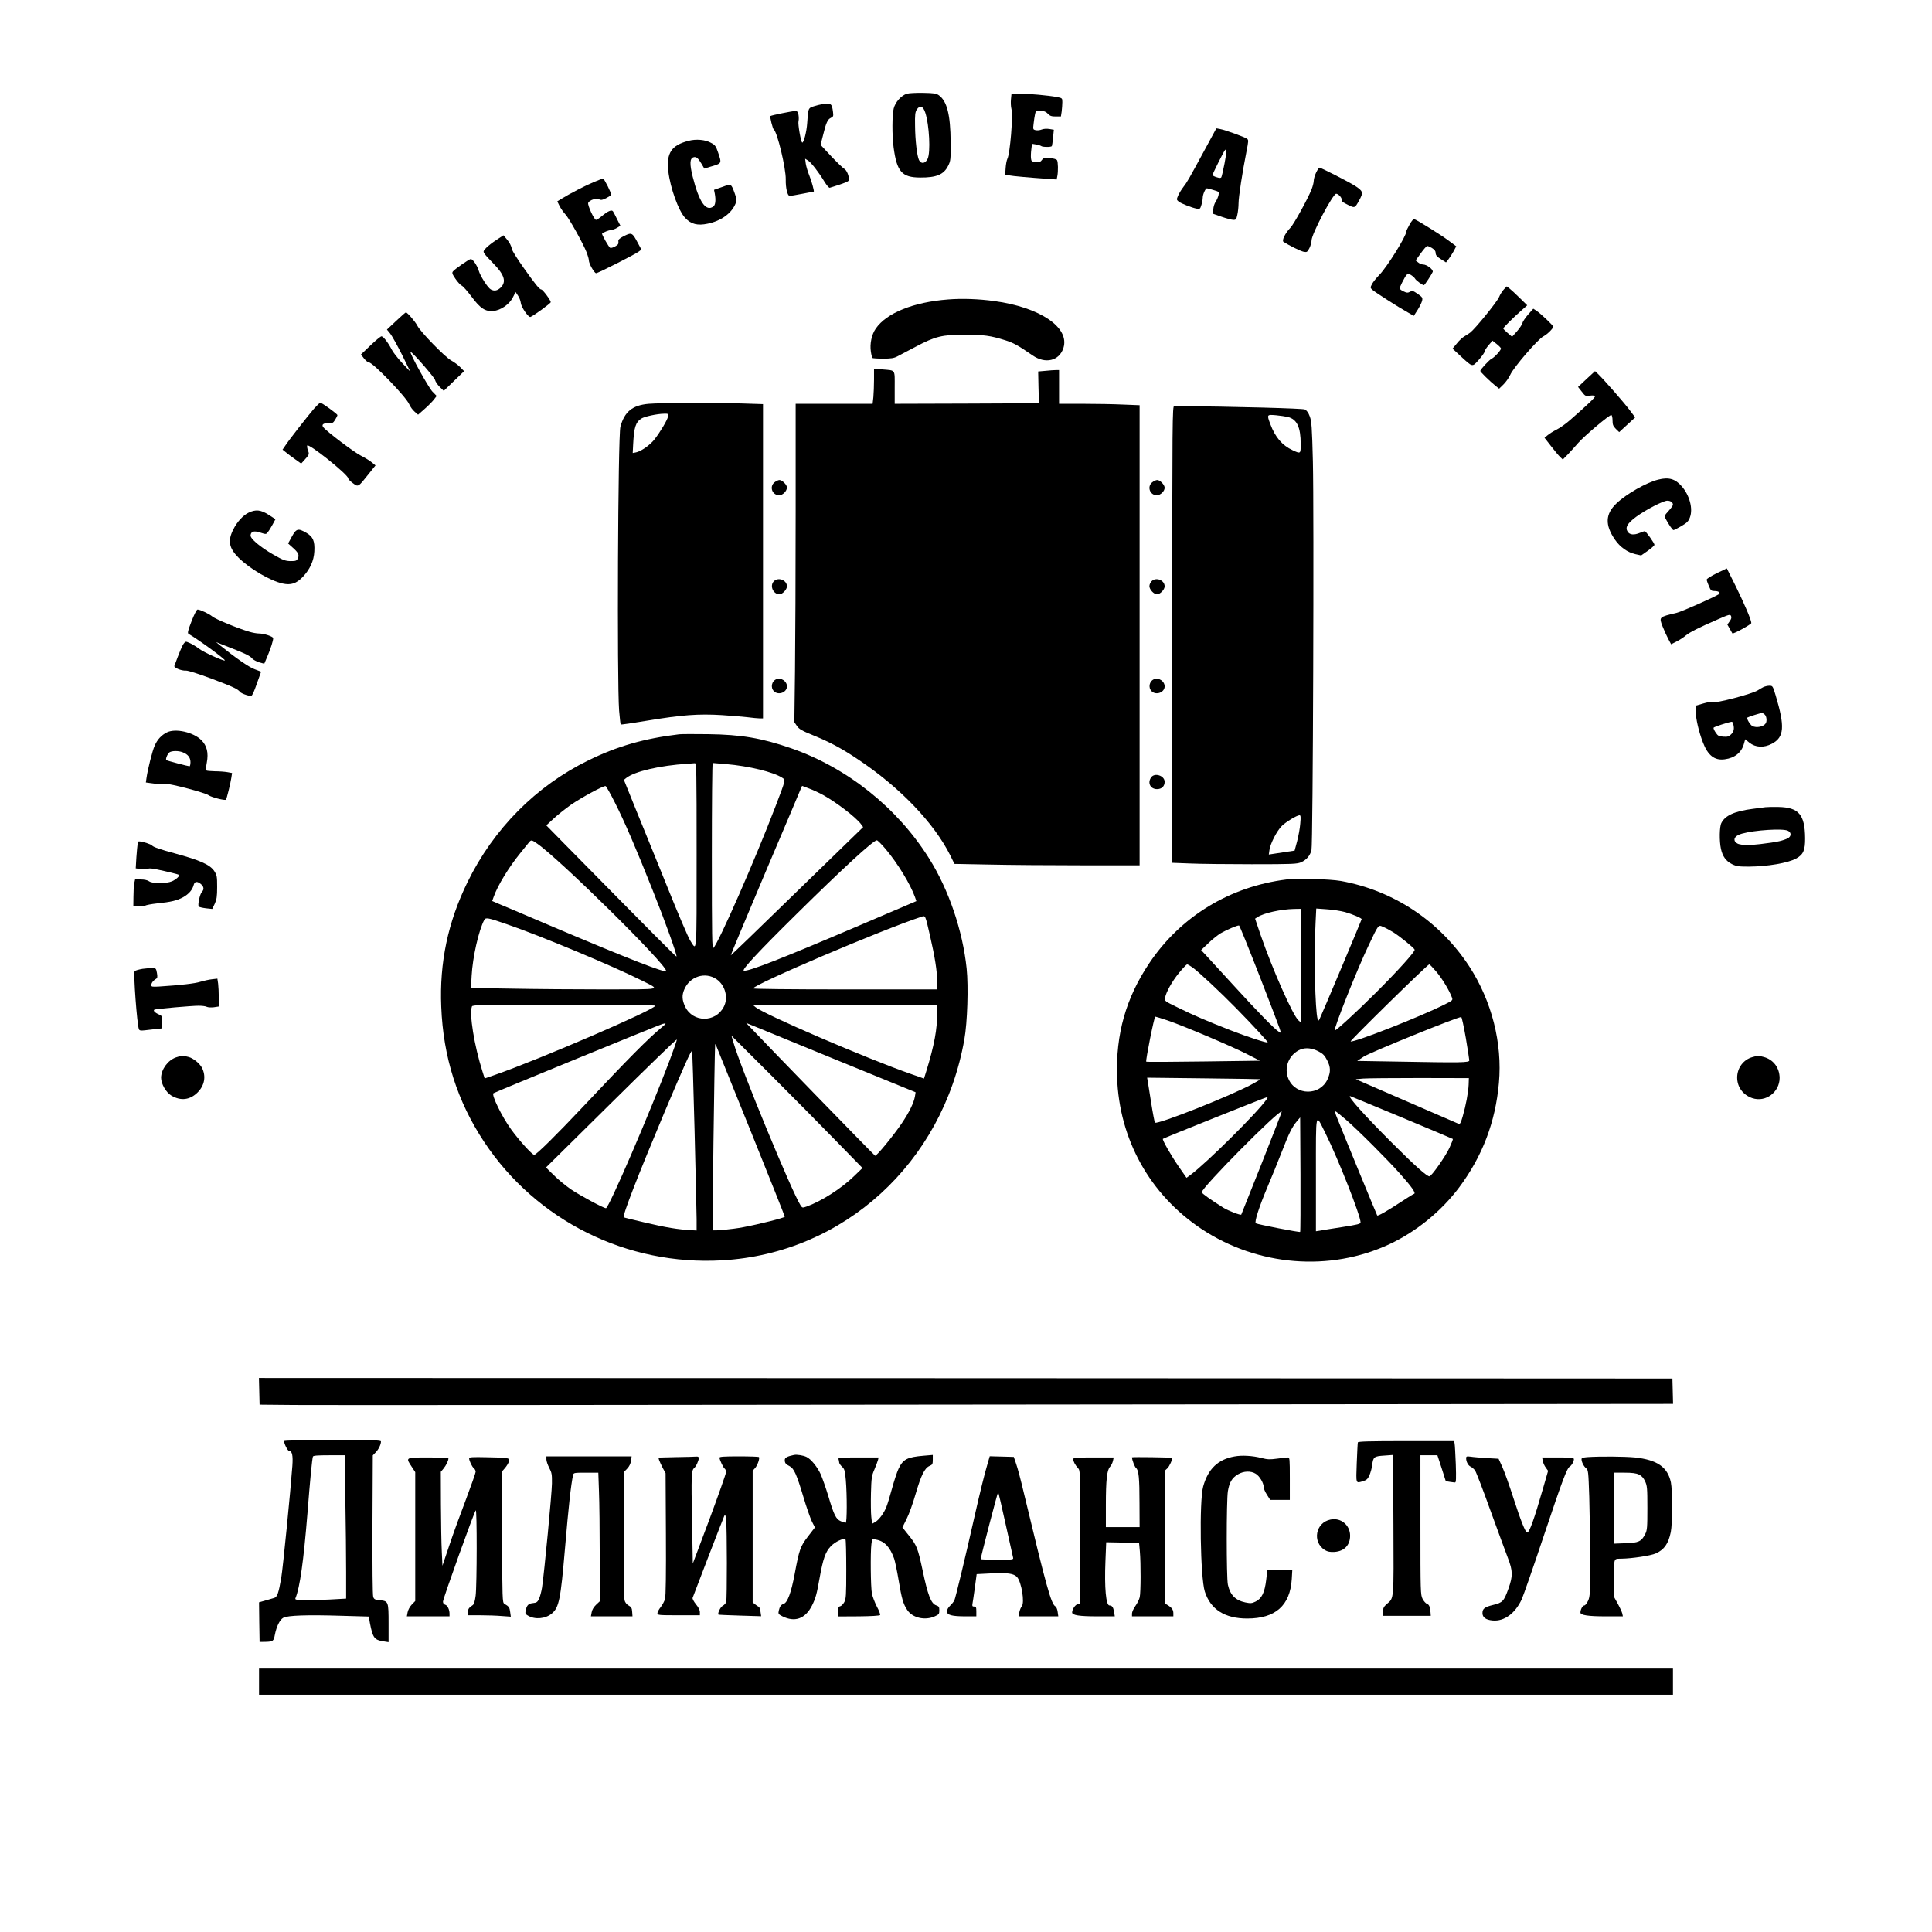 <?xml version="1.0" encoding="UTF-8" standalone="no"?> <svg xmlns="http://www.w3.org/2000/svg" version="1.0" width="1775pt" height="1775pt" viewBox="0 0 1775 1775" preserveAspectRatio="xMidYMid meet"><g transform="translate(0,1775) scale(0.1,-0.1)" fill="#000000" stroke="none"><path d="M8332 16889 c-51 -15 -107 -78 -121 -135 -15 -58 -16 -246 -1 -359 30 -223 76 -275 243 -276 151 -1 218 27 258 108 23 45 24 58 23 218 -2 250 -33 374 -107 429 -25 18 -44 21 -145 23 -64 1 -132 -2 -150 -8z m169 -174 c37 -112 50 -368 21 -425 -21 -44 -60 -49 -79 -10 -18 38 -35 182 -36 315 -2 102 1 125 16 149 29 43 58 32 78 -29z"></path><path d="M9288 16838 c-3 -28 -1 -68 4 -87 17 -59 -12 -412 -37 -460 -7 -15 -14 -53 -16 -86 l-4 -59 35 -7 c32 -7 192 -21 366 -33 l72 -5 6 31 c9 45 7 131 -3 147 -5 8 -32 16 -66 19 -49 4 -58 2 -72 -17 -12 -18 -23 -21 -56 -19 -38 3 -42 6 -45 33 -2 16 -1 53 3 81 l6 53 37 -6 c20 -3 41 -10 47 -14 11 -11 92 -12 99 -1 2 4 7 39 11 79 l7 71 -41 7 c-26 4 -53 2 -71 -5 -16 -7 -41 -9 -55 -6 -25 6 -25 9 -19 59 3 28 9 68 13 87 7 34 9 35 51 33 32 -2 50 -9 67 -28 19 -20 33 -25 72 -25 l48 0 7 46 c3 26 6 64 6 85 0 37 0 38 -52 48 -74 14 -258 31 -343 31 l-72 0 -5 -52z"></path><path d="M7555 16793 c-16 -2 -51 -11 -77 -19 -53 -17 -53 -17 -62 -154 -5 -79 -31 -180 -45 -180 -12 0 -42 170 -35 197 4 13 3 39 0 58 -6 29 -11 35 -32 35 -24 0 -213 -38 -226 -46 -7 -5 21 -117 31 -124 32 -21 112 -357 110 -458 -2 -79 16 -152 36 -152 8 0 61 9 117 20 57 11 104 20 104 20 7 0 -21 102 -41 149 -14 34 -28 82 -32 107 l-6 46 27 -17 c30 -20 98 -107 151 -195 20 -32 41 -57 48 -55 143 44 177 58 177 73 0 40 -22 89 -43 101 -13 7 -67 59 -121 116 l-97 104 22 87 c28 116 43 148 72 161 23 11 25 16 20 55 -10 77 -16 82 -98 71z"></path><path d="M11076 16388 c-158 -291 -167 -308 -204 -356 -19 -25 -41 -61 -49 -81 -14 -33 -14 -36 6 -53 25 -19 122 -57 167 -65 28 -5 31 -2 42 35 7 21 12 51 12 66 0 29 25 86 38 86 5 0 32 -7 61 -16 51 -15 52 -16 46 -47 -4 -18 -16 -45 -26 -60 -11 -15 -21 -47 -22 -69 l-2 -42 80 -28 c44 -15 92 -28 107 -28 23 0 27 5 36 48 6 26 11 73 11 104 0 59 36 291 73 477 19 98 20 105 4 117 -21 15 -202 81 -248 89 l-33 6 -99 -183z m174 -141 c-12 -62 -25 -118 -29 -125 -5 -9 -16 -9 -44 0 -20 6 -37 15 -37 20 0 11 99 209 113 227 20 24 19 -5 -3 -122z"></path><path d="M6325 16456 c-156 -40 -204 -112 -185 -279 18 -154 94 -365 155 -429 54 -58 114 -73 207 -53 122 25 218 94 255 183 13 32 13 40 -7 96 -33 90 -30 89 -116 58 l-74 -26 7 -35 c11 -60 6 -104 -13 -118 -69 -50 -131 40 -190 274 -29 116 -27 168 7 178 25 8 43 -7 75 -61 l25 -43 51 16 c113 33 110 29 75 133 -19 57 -27 68 -65 88 -52 29 -137 37 -207 18z"></path><path d="M12092 16165 c-12 -25 -22 -59 -22 -75 0 -16 -9 -51 -19 -77 -36 -91 -164 -323 -196 -356 -47 -49 -81 -117 -63 -129 51 -33 158 -86 185 -91 30 -6 34 -3 53 33 11 22 20 54 20 72 0 57 196 428 226 428 21 0 56 -40 50 -56 -3 -9 8 -21 35 -34 88 -46 84 -46 124 25 43 77 40 89 -38 139 -55 35 -311 166 -325 166 -4 0 -18 -20 -30 -45z"></path><path d="M5455 16077 c-78 -32 -220 -106 -298 -154 l-37 -23 21 -43 c12 -23 36 -58 54 -77 34 -36 161 -264 196 -352 10 -27 19 -58 19 -70 0 -29 50 -118 67 -118 17 0 358 173 392 199 l24 18 -33 61 c-50 95 -57 98 -124 65 -34 -17 -56 -33 -55 -43 1 -8 1 -21 0 -27 -1 -16 -59 -46 -75 -40 -12 5 -81 126 -74 131 14 13 58 30 82 33 16 1 42 11 57 21 l29 18 -30 59 c-16 33 -33 66 -38 73 -12 18 -47 3 -101 -42 -23 -20 -49 -36 -55 -36 -17 0 -80 136 -72 156 10 25 71 46 99 33 19 -9 32 -7 65 10 22 11 43 25 47 31 6 9 -64 150 -75 150 -3 0 -41 -15 -85 -33z"></path><path d="M12951 15688 c-17 -29 -31 -59 -31 -66 0 -42 -179 -329 -249 -399 -26 -27 -56 -64 -66 -83 -17 -34 -17 -34 8 -56 29 -24 234 -156 319 -203 l57 -33 36 56 c19 31 38 69 41 85 5 26 1 32 -41 61 -42 29 -49 31 -71 19 -21 -11 -30 -10 -59 4 -41 20 -42 24 -14 80 44 85 47 88 80 72 15 -9 33 -24 39 -34 8 -17 69 -61 82 -61 7 0 72 100 81 122 7 21 -54 68 -89 68 -12 0 -32 8 -45 19 l-23 18 48 67 c26 36 52 66 59 66 7 0 27 -9 45 -20 22 -14 32 -27 32 -45 0 -19 11 -33 48 -56 l47 -30 22 28 c12 15 33 48 47 73 l25 47 -67 50 c-61 47 -285 187 -317 199 -9 4 -25 -14 -44 -48z"></path><path d="M4560 15545 c-36 -23 -78 -56 -94 -73 -27 -29 -28 -33 -14 -54 9 -13 44 -52 80 -88 102 -104 122 -168 69 -221 -31 -30 -59 -36 -92 -18 -27 14 -96 122 -111 173 -14 47 -54 106 -73 106 -14 0 -144 -90 -163 -113 -11 -13 -8 -24 22 -68 19 -28 45 -57 58 -63 13 -6 53 -52 90 -101 80 -108 127 -139 200 -132 69 6 148 61 180 125 l25 49 22 -33 c13 -18 24 -49 26 -68 4 -38 69 -133 88 -128 24 7 187 125 187 136 0 17 -73 115 -86 116 -17 0 -56 48 -163 199 -56 79 -104 155 -107 170 -8 36 -21 61 -52 98 l-27 31 -65 -43z"></path><path d="M13817 15092 c-14 -15 -35 -47 -45 -72 -20 -46 -220 -292 -265 -326 -14 -10 -38 -26 -54 -35 -16 -9 -47 -37 -68 -64 l-40 -48 70 -65 c117 -108 109 -107 172 -37 29 33 53 67 53 76 0 8 16 34 36 57 l36 42 39 -31 c21 -17 39 -35 39 -41 0 -16 -60 -82 -85 -93 -22 -10 -105 -100 -105 -113 0 -9 89 -96 139 -136 l34 -27 39 38 c22 21 50 61 63 89 30 68 254 328 305 354 35 18 90 72 90 89 0 11 -118 123 -154 146 l-29 19 -48 -54 c-26 -30 -50 -66 -53 -80 -3 -14 -26 -47 -50 -75 l-44 -49 -40 34 c-22 19 -41 38 -41 42 -1 8 94 102 169 168 l51 45 -68 67 c-37 37 -80 76 -94 87 l-26 20 -26 -27z"></path><path d="M8713 14999 c-320 -24 -568 -124 -667 -268 -38 -54 -56 -141 -45 -211 4 -29 11 -55 14 -59 4 -3 48 -6 98 -6 73 0 100 4 132 21 22 11 96 50 165 87 183 97 245 112 455 112 177 -1 232 -8 370 -51 76 -24 115 -45 250 -138 118 -83 247 -52 285 67 60 188 -215 374 -635 431 -145 20 -297 25 -422 15z"></path><path d="M3639 14801 l-84 -79 31 -38 c17 -22 65 -109 108 -194 l76 -155 -75 80 c-41 44 -85 100 -97 125 -31 61 -77 120 -93 120 -8 0 -53 -37 -101 -83 l-88 -84 28 -36 c16 -20 36 -37 46 -37 36 0 341 -317 369 -383 10 -24 33 -55 51 -70 l31 -27 57 50 c32 28 70 66 86 86 l28 36 -40 41 c-37 40 -210 352 -200 363 9 9 219 -232 225 -257 3 -15 22 -43 43 -64 l37 -36 93 90 94 91 -34 35 c-19 20 -58 49 -86 64 -59 34 -282 263 -310 319 -18 36 -92 122 -105 122 -3 0 -44 -35 -90 -79z"></path><path d="M8030 14263 c0 -55 -3 -128 -6 -162 l-7 -61 -353 0 -354 0 0 -992 c0 -546 -3 -1204 -6 -1463 l-6 -470 24 -35 c20 -29 44 -43 150 -86 154 -63 265 -122 417 -225 380 -254 691 -579 840 -875 l40 -81 317 -6 c175 -4 557 -7 851 -7 l533 0 0 2113 0 2114 -152 6 c-83 4 -249 7 -370 7 l-218 0 0 155 0 155 -27 0 c-16 0 -59 -3 -97 -7 l-68 -6 3 -146 4 -146 -662 -3 -663 -2 0 149 c0 172 11 156 -112 167 l-78 6 0 -99z"></path><path d="M14576 14268 l-78 -73 34 -43 c32 -42 35 -43 75 -37 23 3 44 2 47 -4 6 -9 -61 -73 -229 -220 -38 -34 -94 -73 -124 -88 -30 -15 -67 -38 -82 -51 l-29 -24 60 -77 c32 -42 70 -87 84 -100 l24 -23 49 50 c26 28 68 74 93 103 56 64 289 261 304 256 6 -2 11 -25 11 -50 0 -38 5 -52 30 -77 l31 -30 73 67 74 68 -53 70 c-55 73 -237 280 -287 328 l-29 27 -78 -72z"></path><path d="M2883 13993 c-62 -73 -228 -285 -261 -336 l-26 -38 30 -24 c16 -14 54 -42 85 -64 l56 -40 25 27 c50 55 51 60 38 91 -6 16 -10 37 -8 47 6 30 378 -267 378 -302 0 -7 19 -26 42 -43 50 -37 48 -38 144 83 l64 80 -33 27 c-17 15 -63 43 -102 63 -63 32 -310 218 -344 260 -20 24 0 40 48 38 35 -2 41 1 60 31 12 19 21 38 21 43 0 11 -143 114 -157 114 -6 0 -32 -26 -60 -57z"></path><path d="M5960 14040 c-150 -13 -222 -72 -260 -210 -23 -81 -32 -2341 -12 -2608 6 -68 12 -125 15 -128 2 -3 112 13 243 35 320 53 470 64 686 51 93 -6 202 -15 241 -20 40 -5 87 -10 105 -10 l32 0 0 1443 0 1444 -187 6 c-230 8 -761 6 -863 -3z m177 -119 c-7 -32 -74 -145 -125 -209 -40 -51 -123 -109 -168 -118 l-31 -6 4 79 c8 157 22 203 76 238 29 18 142 43 206 44 43 1 43 0 38 -28z"></path><path d="M10770 11922 l0 -2099 158 -6 c86 -4 344 -7 572 -7 382 0 418 2 456 19 48 22 80 60 93 110 14 51 24 3118 13 3571 -8 321 -12 371 -29 415 -12 33 -27 54 -45 63 -21 10 -625 26 -1200 32 -17 0 -18 -107 -18 -2098z m1062 1997 c84 -21 118 -94 118 -249 0 -91 0 -91 -75 -56 -95 44 -159 119 -204 239 -33 89 -33 89 52 82 39 -4 89 -11 109 -16z m114 -3736 c-3 -43 -17 -116 -29 -163 l-23 -85 -80 -12 c-43 -6 -96 -14 -118 -18 l-39 -6 6 42 c8 59 69 177 114 221 39 38 137 97 162 98 11 0 13 -15 7 -77z"></path><path d="M15236 13344 c-108 -26 -294 -132 -384 -218 -104 -98 -108 -199 -14 -335 47 -68 115 -116 186 -132 l54 -12 61 43 c34 24 61 48 61 55 0 15 -78 125 -89 125 -5 0 -25 -7 -44 -15 -55 -23 -94 -19 -113 10 -25 39 -4 76 78 137 87 64 249 148 286 148 30 0 52 -16 52 -37 0 -7 -18 -33 -41 -58 -36 -39 -39 -46 -28 -67 27 -53 65 -108 74 -108 6 0 38 17 73 37 51 30 65 44 78 80 30 79 -3 203 -76 286 -59 68 -119 85 -214 61z"></path><path d="M7116 13319 c-50 -39 -22 -119 43 -119 33 0 71 39 71 72 0 24 -44 68 -68 68 -11 0 -31 -9 -46 -21z"></path><path d="M10586 13319 c-50 -39 -22 -119 42 -119 34 0 72 37 72 69 0 27 -42 71 -68 71 -11 0 -31 -9 -46 -21z"></path><path d="M2282 13039 c-49 -24 -104 -84 -137 -150 -55 -107 -42 -174 48 -264 104 -102 288 -210 403 -236 76 -17 126 -1 185 60 66 69 103 149 107 236 5 95 -12 133 -72 169 -77 45 -93 41 -134 -33 l-35 -64 40 -36 c54 -47 65 -70 49 -102 -10 -21 -18 -24 -66 -24 -48 1 -68 8 -159 60 -122 70 -214 148 -209 178 5 36 32 43 90 24 53 -17 53 -17 70 6 10 12 29 43 43 69 l26 48 -62 40 c-73 47 -120 52 -187 19z"></path><path d="M15773 12484 c-51 -25 -93 -51 -93 -59 0 -7 9 -34 20 -59 18 -42 22 -46 54 -46 38 0 57 -17 35 -31 -47 -29 -343 -160 -384 -169 -165 -39 -164 -38 -130 -126 15 -38 39 -90 53 -116 l25 -47 51 26 c28 14 65 38 83 54 34 29 118 72 298 150 103 45 111 47 119 29 6 -13 2 -27 -13 -48 l-21 -30 22 -39 c12 -21 23 -40 24 -42 7 -9 174 83 174 95 0 28 -61 170 -142 336 l-83 166 -92 -44z"></path><path d="M7110 12410 c-41 -41 -7 -120 52 -120 26 0 68 44 68 73 0 57 -79 88 -120 47z"></path><path d="M10580 12410 c-11 -11 -20 -31 -20 -45 0 -31 41 -75 70 -75 28 0 70 43 70 73 0 57 -79 88 -120 47z"></path><path d="M1760 12043 c-33 -85 -39 -110 -28 -116 97 -57 342 -236 334 -245 -9 -8 -194 75 -234 106 -25 19 -64 43 -86 53 -41 18 -41 18 -58 -4 -14 -18 -40 -80 -86 -205 -6 -16 64 -46 106 -43 20 1 111 -28 235 -74 199 -75 242 -95 262 -122 6 -7 31 -20 58 -28 47 -14 47 -14 61 13 8 15 28 66 44 114 l31 87 -58 22 c-52 18 -177 105 -322 222 l-34 28 50 -20 c217 -84 261 -104 284 -133 9 -10 37 -25 62 -33 l47 -13 30 71 c30 71 52 141 52 164 0 15 -84 43 -130 43 -20 0 -60 7 -89 16 -104 30 -312 116 -340 140 -30 25 -113 64 -136 64 -8 0 -31 -45 -55 -107z"></path><path d="M7133 11510 c-44 -18 -56 -77 -23 -110 41 -41 120 -12 120 44 0 47 -53 83 -97 66z"></path><path d="M10603 11510 c-44 -18 -56 -77 -23 -110 41 -41 120 -12 120 44 0 47 -53 83 -97 66z"></path><path d="M16200 11437 c-14 -7 -36 -20 -50 -29 -53 -34 -393 -123 -418 -109 -8 5 -42 0 -83 -12 l-69 -20 0 -57 c0 -63 27 -181 65 -280 46 -121 108 -169 201 -156 92 12 155 63 176 142 l12 42 38 -31 c57 -45 133 -49 207 -10 114 60 121 156 34 446 -26 85 -27 87 -57 87 -17 0 -42 -6 -56 -13z m14 -253 c17 -16 21 -61 8 -80 -20 -31 -86 -44 -123 -24 -20 11 -54 68 -46 77 7 6 118 42 134 42 6 1 19 -6 27 -15z m-290 -86 c11 -43 6 -69 -19 -94 -21 -21 -33 -25 -72 -22 -41 3 -50 7 -70 37 -13 19 -22 39 -20 45 3 8 135 51 168 55 4 1 9 -9 13 -21z"></path><path d="M1535 11022 c-51 -25 -89 -65 -114 -123 -21 -46 -64 -217 -75 -296 l-6 -42 44 -6 c24 -4 55 -7 68 -6 12 0 41 0 63 1 56 0 371 -83 403 -107 25 -18 149 -50 158 -40 6 6 42 149 49 199 l7 46 -44 8 c-23 4 -75 8 -115 8 -39 1 -74 4 -78 8 -4 4 -2 36 5 72 17 90 1 155 -50 206 -73 73 -236 110 -315 72z m142 -183 c49 -18 73 -49 73 -91 0 -21 -4 -38 -9 -38 -13 0 -203 50 -212 56 -11 7 8 56 28 72 21 15 82 16 120 1z"></path><path d="M6240 11004 c-324 -39 -570 -110 -835 -240 -480 -235 -871 -629 -1110 -1119 -180 -367 -258 -739 -241 -1145 18 -462 148 -869 394 -1241 481 -725 1313 -1139 2188 -1088 1116 64 2024 894 2224 2030 28 156 38 484 21 650 -36 349 -165 727 -346 1014 -292 465 -751 831 -1265 1010 -272 94 -458 126 -765 130 -126 2 -246 1 -265 -1z m160 -1115 c0 -936 4 -879 -59 -780 -17 26 -112 247 -210 492 -99 244 -229 566 -290 714 l-109 270 21 17 c77 61 309 115 562 131 28 2 58 4 68 5 16 2 17 -45 17 -849z m270 841 c211 -18 437 -73 517 -126 31 -20 32 -16 -59 -254 -188 -493 -524 -1259 -574 -1310 -12 -12 -14 96 -14 843 0 471 3 857 8 857 4 0 59 -5 122 -10z m-1020 -355 c89 -176 191 -413 346 -803 112 -279 228 -602 219 -610 -3 -4 -187 180 -1028 1034 l-168 171 65 60 c36 34 108 91 161 129 99 68 300 177 319 172 6 -2 45 -71 86 -153z m1916 69 c122 -68 298 -204 343 -264 l21 -29 -607 -590 c-333 -325 -608 -590 -609 -588 -2 2 139 338 312 748 174 409 322 759 329 777 l14 32 66 -25 c36 -13 95 -41 131 -61z m-2633 -443 c207 -142 1187 -1109 1187 -1171 0 -24 -334 106 -1040 405 -256 109 -486 207 -512 217 l-46 20 13 37 c36 104 141 276 249 408 33 41 68 84 76 94 20 24 24 24 73 -10z m3205 -53 c110 -131 226 -322 268 -439 l13 -38 -527 -225 c-707 -302 -1016 -423 -1058 -414 -24 5 133 174 487 523 417 412 703 675 735 675 7 0 44 -37 82 -82z m407 -798 c44 -191 65 -323 65 -417 l0 -73 -845 0 c-509 0 -845 4 -845 9 0 35 1184 540 1545 658 38 13 35 19 80 -177z m-3892 110 c318 -109 984 -388 1247 -520 169 -86 198 -79 -341 -80 -262 0 -646 3 -854 7 l-378 6 6 111 c9 171 65 419 116 514 13 25 34 21 204 -38z m1931 -507 c79 -55 109 -169 66 -252 -75 -148 -286 -147 -356 2 -28 60 -30 103 -8 155 50 122 194 167 298 95z m-564 -243 c0 -34 -1059 -491 -1469 -634 l-98 -34 -21 66 c-75 236 -122 527 -96 596 6 14 89 16 845 16 537 0 839 -4 839 -10z m2588 -75 c5 -130 -25 -291 -98 -527 l-21 -67 -117 41 c-408 142 -1353 549 -1432 616 l-25 21 845 -2 845 -2 3 -80z m-2528 -123 c-128 -106 -304 -284 -721 -727 -247 -262 -432 -445 -451 -445 -19 0 -141 135 -213 235 -84 116 -180 313 -162 331 6 7 1529 631 1554 637 38 10 37 6 -7 -31z m1588 -293 l744 -304 -6 -37 c-10 -59 -51 -144 -121 -248 -75 -111 -232 -303 -245 -298 -7 2 -1016 1040 -1150 1183 l-35 37 35 -14 c19 -8 370 -151 778 -319z m14 -752 l242 -248 -80 -77 c-115 -112 -301 -230 -434 -277 -37 -13 -39 -13 -55 11 -79 122 -547 1254 -616 1494 l-19 65 361 -360 c198 -198 469 -472 601 -608z m-1528 746 c-184 -489 -561 -1363 -587 -1363 -22 0 -237 116 -320 172 -48 33 -120 92 -159 131 l-72 71 600 593 c329 326 600 588 602 583 2 -5 -27 -89 -64 -187z m745 -660 c171 -424 311 -776 311 -781 0 -10 -230 -68 -383 -97 -100 -19 -270 -35 -279 -27 -5 5 16 1596 22 1702 1 10 4 8 9 -5 5 -11 149 -367 320 -792z m-518 20 c10 -395 18 -765 19 -823 l0 -105 -52 3 c-116 6 -232 25 -418 69 -107 25 -197 47 -199 49 -15 13 133 392 374 966 176 417 245 571 253 563 3 -2 13 -328 23 -722z"></path><path d="M10576 10608 c-36 -51 -7 -108 54 -108 43 0 70 26 70 67 0 57 -92 87 -124 41z"></path><path d="M16220 10334 c-14 -2 -65 -9 -115 -15 -165 -21 -255 -60 -290 -130 -18 -34 -20 -165 -4 -238 15 -69 46 -112 101 -140 41 -20 62 -23 152 -23 174 1 363 33 439 75 65 36 82 76 81 187 -2 216 -58 282 -244 286 -52 1 -106 0 -120 -2z m205 -216 c35 -16 34 -53 -2 -71 -16 -8 -48 -19 -74 -25 -70 -17 -295 -43 -324 -37 -14 3 -36 7 -50 10 -13 3 -29 15 -36 26 -14 28 11 55 65 70 118 33 373 49 421 27z"></path><path d="M1266 9998 c-4 -13 -9 -69 -13 -124 l-6 -102 52 -7 c31 -4 57 -3 63 3 6 6 33 4 76 -5 88 -18 195 -44 205 -50 13 -8 -24 -43 -63 -60 -52 -22 -178 -23 -210 0 -16 11 -43 17 -77 17 l-52 0 -8 -37 c-4 -21 -7 -76 -7 -123 l-1 -85 48 -3 c27 -2 54 2 61 7 7 6 56 15 109 21 129 13 182 26 240 57 51 29 84 66 96 111 9 34 30 38 64 12 30 -24 35 -51 12 -74 -19 -19 -41 -124 -29 -135 5 -5 35 -12 67 -16 l57 -6 23 48 c18 40 22 66 22 154 0 98 -2 108 -27 147 -39 58 -131 99 -363 162 -130 35 -195 57 -207 71 -12 14 -90 39 -123 39 -2 0 -6 -10 -9 -22z"></path><path d="M11820 9670 c-522 -65 -973 -340 -1261 -769 -214 -318 -309 -652 -296 -1046 19 -573 301 -1080 776 -1396 515 -342 1180 -396 1728 -139 246 115 477 304 639 521 214 287 333 600 365 959 33 366 -66 754 -272 1071 -272 416 -694 697 -1179 785 -103 18 -397 26 -500 14z m130 -792 l0 -521 -21 19 c-51 45 -241 475 -348 786 l-50 148 22 14 c58 38 214 72 335 75 l62 1 0 -522z m409 492 c69 -20 151 -55 151 -65 0 -7 -370 -885 -385 -914 -12 -23 -13 -23 -19 -5 -24 76 -35 599 -19 894 l6 123 96 -7 c53 -3 129 -15 170 -26z m-783 -597 c217 -562 202 -518 175 -503 -34 18 -191 178 -425 435 -121 132 -235 257 -255 278 l-36 38 67 64 c36 35 87 75 113 91 56 32 156 75 169 71 5 -2 91 -215 192 -474z m1223 413 c60 -37 192 -144 198 -161 5 -17 -146 -185 -352 -391 -174 -174 -374 -358 -382 -351 -12 13 207 565 309 777 95 200 90 194 134 175 20 -8 62 -30 93 -49z m-1843 -324 c60 -44 255 -226 400 -374 159 -162 295 -310 291 -315 -8 -7 -186 51 -340 111 -224 88 -341 138 -485 209 -124 60 -124 61 -118 91 11 55 64 149 128 228 35 42 68 77 74 78 6 0 29 -13 50 -28z m2244 -44 c55 -67 114 -165 139 -231 10 -26 9 -28 -70 -67 -220 -111 -827 -349 -860 -338 -11 4 707 708 722 708 5 0 36 -33 69 -72z m-2473 -443 c152 -52 583 -235 725 -307 l123 -63 -520 -7 c-285 -4 -521 -5 -524 -2 -8 8 73 414 83 414 5 0 56 -16 113 -35z m2740 -161 c17 -104 32 -197 32 -206 1 -21 -70 -22 -668 -11 l-362 6 61 40 c58 38 872 369 895 363 5 -1 24 -88 42 -192z m-1356 -122 c43 -22 59 -38 81 -81 34 -65 35 -110 4 -178 -70 -150 -289 -150 -357 2 -48 105 3 230 111 274 47 18 105 12 161 -17z m-533 -257 c2 -2 -25 -19 -60 -38 -191 -107 -887 -383 -907 -361 -4 5 -20 88 -35 184 -15 96 -29 187 -32 202 l-5 27 518 -6 c285 -3 519 -7 521 -8z m1915 -50 c-3 -72 -26 -193 -55 -293 -17 -58 -24 -72 -37 -67 -8 3 -225 97 -480 208 l-465 202 69 6 c39 3 273 5 520 5 l450 -1 -2 -60z m-617 -300 c257 -107 469 -197 472 -199 2 -3 -12 -40 -32 -83 -36 -77 -159 -253 -182 -260 -19 -6 -128 90 -345 307 -252 252 -412 430 -385 430 2 0 214 -88 472 -195z m-1240 164 c-84 -121 -549 -582 -698 -693 l-37 -27 -73 105 c-69 100 -152 245 -144 253 7 7 941 381 954 382 10 1 10 -4 -2 -20z m-43 -584 c-103 -259 -188 -472 -189 -474 -7 -8 -119 35 -164 63 -119 75 -199 132 -199 142 -3 41 713 763 735 742 2 -2 -81 -215 -183 -473z m773 398 c112 -97 381 -366 498 -498 108 -121 146 -177 128 -183 -7 -2 -59 -34 -115 -71 -129 -85 -217 -135 -224 -128 -4 5 -302 728 -376 915 -9 23 -13 42 -8 42 5 0 49 -35 97 -77z m-421 -1031 c-5 -6 -391 69 -407 79 -16 10 30 152 109 339 36 85 95 229 130 320 66 170 93 225 140 281 l28 33 3 -524 c1 -288 0 -525 -3 -528z m235 901 c116 -234 320 -752 320 -813 0 -15 -25 -21 -172 -44 -95 -15 -188 -29 -205 -33 l-33 -5 0 523 c0 600 -7 567 90 372z"></path><path d="M1310 8849 c-35 -6 -68 -15 -73 -22 -13 -19 22 -486 39 -532 5 -13 16 -15 53 -11 25 3 72 8 104 12 l57 6 0 58 c0 54 -2 58 -30 70 -38 16 -58 38 -39 45 22 7 340 35 403 35 32 0 66 -4 76 -10 10 -5 39 -7 64 -4 l46 7 0 82 c0 45 -3 103 -6 128 l-7 46 -51 -6 c-28 -3 -76 -14 -106 -23 -49 -16 -181 -31 -382 -44 -61 -3 -68 -2 -68 14 0 19 19 43 45 58 11 6 13 18 7 52 -7 41 -10 45 -37 46 -17 1 -59 -2 -95 -7z"></path><path d="M1616 8035 c-74 -26 -135 -110 -136 -186 0 -57 45 -135 95 -165 87 -51 171 -40 241 30 64 64 79 149 39 227 -21 39 -79 87 -122 98 -49 14 -69 13 -117 -4z"></path><path d="M16100 8038 c-83 -23 -140 -100 -140 -188 0 -87 54 -160 139 -189 123 -41 251 55 251 186 -1 93 -57 168 -145 192 -47 13 -58 13 -105 -1z"></path><path d="M2382 4968 l3 -123 320 -3 c176 -2 3098 0 6493 4 l6173 6 -3 117 -3 116 -6493 3 -6493 2 3 -122z"></path><path d="M2610 4510 c0 -24 33 -90 46 -90 28 0 37 -41 30 -139 -16 -222 -87 -941 -102 -1027 -24 -140 -37 -177 -65 -185 -13 -4 -50 -15 -82 -24 l-57 -16 2 -182 3 -182 59 1 c63 2 71 7 81 63 15 78 46 141 78 158 42 22 217 28 542 18 l243 -7 11 -62 c26 -132 40 -152 120 -165 l51 -8 0 172 c0 201 -2 205 -79 213 -45 4 -54 8 -62 30 -6 15 -8 276 -7 663 l3 638 27 28 c27 28 48 72 48 99 0 12 -65 14 -445 14 -284 0 -445 -4 -445 -10z m563 -542 c4 -227 7 -524 7 -659 l0 -246 -107 -6 c-58 -4 -164 -7 -236 -7 -119 0 -129 1 -122 18 40 97 74 337 110 782 24 306 42 492 50 518 3 9 42 12 148 12 l144 0 6 -412z"></path><path d="M12475 4498 c-2 -7 -6 -93 -10 -190 -7 -196 -10 -186 58 -166 33 10 43 20 59 55 10 24 22 66 25 93 9 75 17 81 110 87 l82 6 3 -639 c3 -703 6 -673 -59 -729 -29 -25 -36 -38 -37 -70 l-1 -40 220 0 220 0 -2 30 c-4 53 -13 73 -33 80 -11 4 -29 24 -40 45 -19 38 -20 61 -20 680 l0 640 78 0 78 0 39 -119 38 -119 36 -6 c20 -3 42 -6 49 -6 10 0 11 36 7 168 -4 92 -8 177 -11 190 l-4 22 -441 0 c-343 0 -440 -3 -444 -12z"></path><path d="M7295 4383 c-62 -13 -85 -25 -85 -46 0 -28 8 -39 44 -57 41 -21 65 -76 126 -279 28 -95 64 -198 79 -229 l28 -55 -63 -82 c-72 -93 -81 -121 -124 -351 -31 -165 -65 -258 -100 -269 -25 -8 -36 -24 -45 -62 -6 -30 -4 -33 32 -52 115 -58 211 -24 273 98 34 68 44 105 70 253 32 178 54 241 103 292 41 43 118 78 135 62 4 -4 7 -128 7 -274 0 -240 -2 -270 -18 -301 -10 -18 -27 -36 -38 -38 -15 -4 -19 -14 -19 -50 l0 -44 190 1 c115 1 192 6 196 12 3 5 -9 40 -29 76 -19 37 -40 91 -46 120 -12 57 -15 378 -5 456 l7 48 36 -7 c77 -14 128 -68 166 -175 8 -24 27 -113 41 -198 28 -168 42 -218 79 -273 48 -73 163 -100 253 -59 38 17 42 22 42 55 0 31 -4 38 -29 46 -47 16 -77 94 -125 324 -43 200 -53 227 -122 313 l-63 79 39 79 c22 43 59 147 83 231 50 170 82 235 127 255 27 11 30 18 30 57 l0 44 -82 -7 c-154 -13 -191 -32 -233 -121 -14 -30 -41 -112 -60 -182 -19 -71 -42 -145 -51 -167 -22 -57 -68 -119 -102 -139 l-30 -17 -7 64 c-4 36 -5 133 -3 218 4 140 6 158 32 218 15 36 30 75 33 88 l5 22 -187 0 c-167 0 -186 -2 -181 -16 3 -9 6 -22 6 -30 0 -8 12 -26 26 -39 23 -21 27 -35 35 -122 12 -140 11 -393 -1 -393 -6 0 -26 6 -45 14 -44 19 -63 56 -115 232 -23 76 -55 166 -70 200 -30 66 -88 138 -129 158 -30 15 -87 24 -116 19z"></path><path d="M11341 4369 c-151 -27 -242 -114 -287 -276 -37 -134 -26 -835 15 -965 52 -164 184 -248 389 -248 260 0 395 119 410 363 l5 87 -114 0 -115 0 -11 -95 c-14 -116 -41 -172 -97 -199 -35 -17 -46 -18 -95 -8 -91 19 -140 70 -160 163 -14 66 -14 772 0 859 13 80 38 123 93 155 53 31 118 33 163 5 35 -21 73 -85 73 -123 0 -13 13 -44 30 -70 l30 -47 90 0 90 0 0 195 c0 183 -1 195 -18 195 -11 0 -55 -5 -99 -11 -66 -9 -90 -8 -143 6 -81 21 -180 27 -249 14z"></path><path d="M4310 4353 c0 -23 26 -77 43 -92 10 -7 17 -22 17 -33 0 -10 -40 -123 -88 -251 -49 -128 -118 -317 -153 -422 l-64 -190 -6 130 c-4 72 -7 266 -8 432 l-1 301 25 30 c23 28 45 72 45 93 0 5 -77 9 -185 9 -213 0 -210 1 -152 -86 l32 -49 0 -592 0 -592 -32 -33 c-18 -19 -34 -49 -38 -70 l-7 -38 196 0 196 0 0 24 c0 39 -19 77 -40 83 -13 3 -20 14 -20 29 0 26 286 823 301 838 12 13 11 -688 -1 -784 -7 -52 -15 -79 -27 -87 -37 -25 -43 -35 -43 -63 l0 -30 113 0 c61 0 150 -3 196 -7 l84 -6 -6 44 c-5 41 -11 50 -54 75 -17 11 -18 41 -21 612 l-2 601 29 33 c16 19 33 46 36 61 9 34 3 35 -202 39 -130 3 -163 1 -163 -9z"></path><path d="M5020 4341 c0 -15 12 -50 26 -77 23 -43 26 -59 25 -143 -1 -91 -70 -815 -91 -956 -6 -38 -19 -86 -28 -105 -14 -29 -23 -35 -54 -38 -42 -4 -57 -18 -68 -65 -6 -31 -4 -36 20 -50 65 -39 162 -30 221 20 65 55 80 131 119 588 35 410 55 588 75 683 5 21 9 22 119 22 l113 0 6 -172 c4 -95 7 -361 7 -592 l0 -418 -34 -32 c-21 -20 -36 -45 -40 -68 l-7 -38 191 0 191 0 -3 42 c-2 34 -8 44 -33 58 -18 10 -32 28 -37 48 -5 17 -7 290 -6 606 l3 575 28 29 c18 19 31 45 34 71 l6 41 -392 0 -391 0 0 -29z"></path><path d="M6212 4363 l-163 -4 6 -22 c4 -12 19 -44 33 -72 l27 -50 3 -558 c2 -361 -1 -571 -8 -596 -5 -21 -24 -55 -40 -76 -17 -21 -30 -46 -30 -56 0 -18 11 -19 195 -19 l195 0 0 29 c0 19 -13 44 -36 72 -19 23 -33 50 -31 58 6 19 274 715 290 751 10 23 11 20 18 -35 9 -76 9 -722 1 -753 -4 -12 -18 -28 -32 -35 -21 -11 -50 -71 -39 -81 2 -2 91 -6 198 -9 l194 -6 -6 42 c-3 23 -10 43 -16 45 -6 2 -21 12 -33 22 l-23 18 0 605 0 605 22 24 c22 24 46 92 35 102 -3 3 -86 6 -184 6 -136 0 -178 -3 -178 -12 1 -20 36 -95 49 -102 6 -4 11 -18 11 -32 0 -13 -69 -208 -152 -432 l-153 -407 -7 390 c-8 417 -6 466 19 487 18 14 43 69 43 93 0 10 -8 14 -22 13 -13 -1 -96 -4 -186 -5z"></path><path d="M9072 4298 c-27 -89 -69 -261 -117 -473 -88 -391 -177 -759 -187 -779 -6 -11 -23 -33 -39 -48 -17 -16 -29 -37 -29 -52 0 -34 45 -46 173 -46 l97 0 0 45 c0 38 -3 45 -20 45 -16 0 -19 5 -16 23 3 12 12 79 22 148 l17 127 137 7 c147 7 204 -1 234 -34 41 -45 72 -237 43 -269 -8 -9 -18 -34 -22 -54 l-7 -38 182 0 183 0 -6 42 c-3 23 -12 45 -20 49 -40 23 -81 171 -292 1049 -25 107 -56 224 -69 260 l-22 65 -110 3 -111 3 -21 -73z m167 -551 c36 -160 67 -300 69 -309 4 -17 -8 -18 -147 -18 -83 0 -151 3 -151 6 0 18 155 614 160 614 3 0 34 -132 69 -293z"></path><path d="M10400 4361 c0 -24 25 -88 37 -98 25 -19 32 -90 32 -325 l1 -218 -155 0 -155 0 0 203 c0 231 10 320 38 351 11 11 23 36 27 54 l7 32 -186 0 c-162 0 -186 -2 -186 -16 0 -20 18 -54 44 -82 21 -24 21 -26 21 -635 l0 -612 -23 -3 c-22 -3 -52 -47 -52 -76 0 -26 67 -36 233 -36 l159 0 -7 43 c-7 41 -18 57 -42 57 -32 0 -47 162 -37 408 l7 173 151 -3 151 -3 7 -75 c10 -113 9 -380 -1 -424 -5 -21 -23 -58 -40 -81 -17 -24 -31 -55 -31 -69 l0 -26 190 0 190 0 0 28 c0 32 -13 51 -52 75 l-28 17 0 608 0 609 25 23 c20 19 51 89 42 96 -6 5 -367 10 -367 5z"></path><path d="M13470 4352 c0 -32 19 -67 42 -77 12 -6 30 -21 40 -35 10 -14 74 -180 142 -370 69 -190 141 -385 160 -435 45 -116 46 -165 5 -279 -42 -118 -54 -130 -141 -151 -78 -19 -98 -34 -98 -75 0 -40 32 -63 95 -68 105 -9 204 64 265 193 15 33 108 299 205 590 174 519 211 616 238 632 17 10 37 46 37 67 0 14 -20 16 -146 16 l-146 0 6 -32 c3 -18 16 -46 28 -62 l21 -29 -48 -166 c-80 -279 -124 -401 -144 -401 -16 0 -60 110 -126 315 -37 116 -83 244 -102 286 l-35 77 -106 6 c-59 4 -126 9 -149 13 -39 5 -43 3 -43 -15z"></path><path d="M14583 4363 c-37 -3 -53 -8 -53 -18 0 -26 20 -67 42 -84 20 -17 21 -29 29 -262 4 -134 8 -395 8 -579 1 -310 -1 -338 -19 -377 -11 -24 -26 -43 -35 -43 -15 0 -35 -37 -35 -65 0 -24 70 -35 233 -35 l157 0 -6 28 c-4 15 -23 56 -43 92 l-36 65 0 145 c0 80 4 157 8 173 7 25 11 27 65 27 92 1 268 27 314 48 78 35 116 89 138 196 16 77 16 384 1 457 -30 141 -126 207 -331 229 -96 9 -319 11 -437 3z m474 -160 c25 -12 42 -30 57 -62 19 -42 21 -63 21 -246 0 -180 -2 -204 -20 -239 -34 -68 -61 -81 -181 -84 l-104 -4 0 326 0 326 96 0 c69 0 106 -5 131 -17z"></path><path d="M12223 3789 c-137 -28 -169 -206 -51 -280 26 -15 46 -19 88 -17 90 6 144 62 144 149 0 98 -86 169 -181 148z"></path><path d="M2380 2300 l0 -120 6495 0 6495 0 0 120 0 120 -6495 0 -6495 0 0 -120z"></path></g></svg> 
